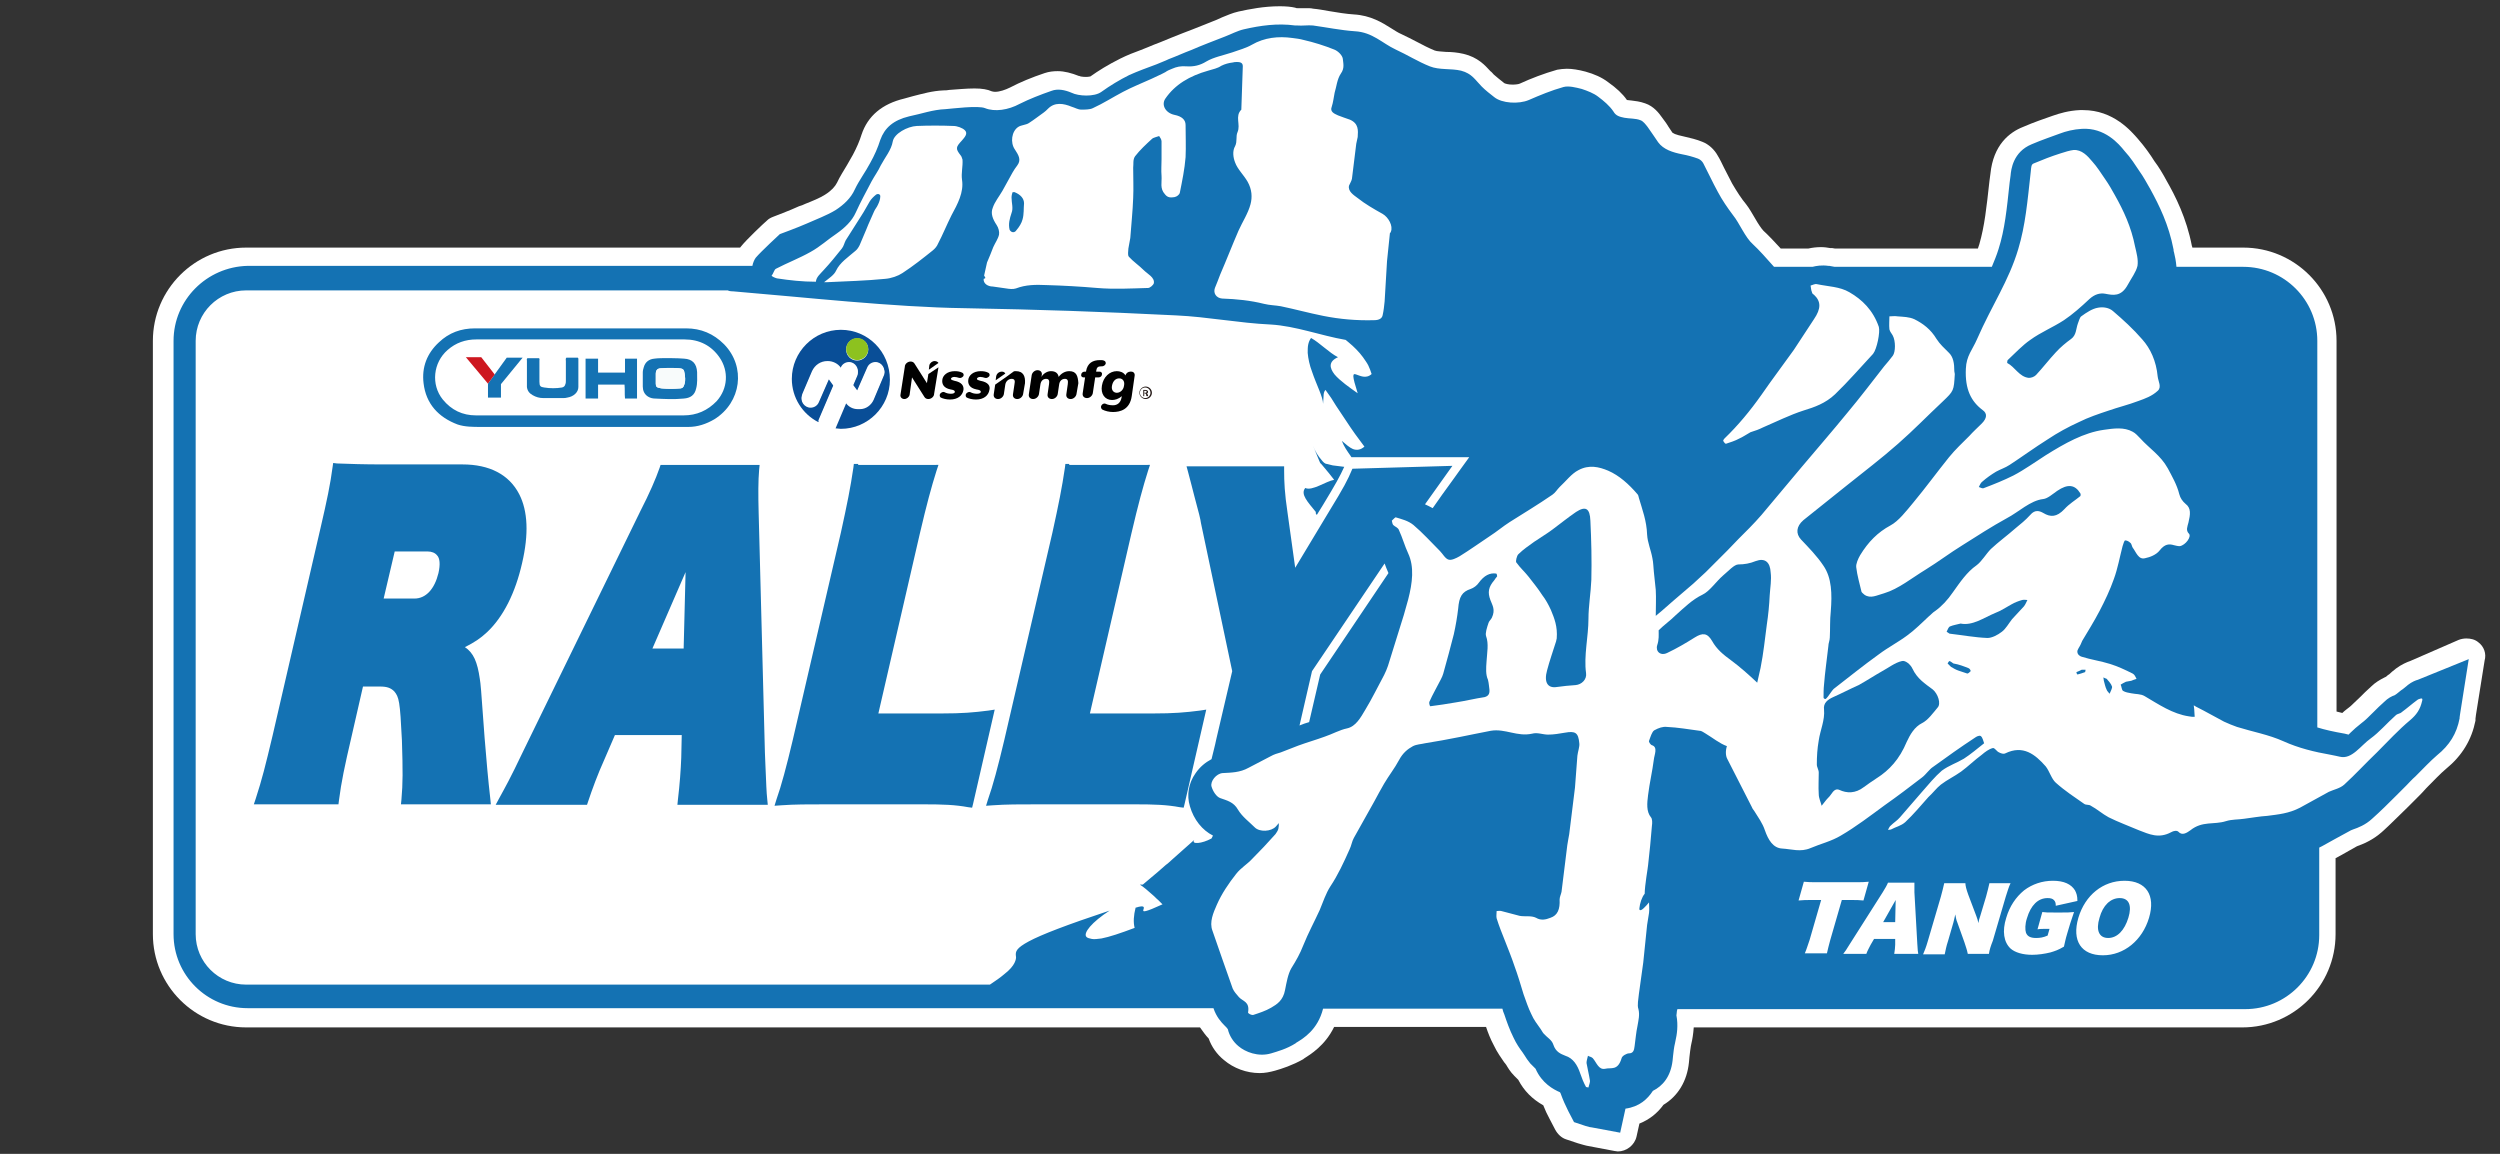 <?xml version="1.0" encoding="utf-8"?>
<!-- Generator: Adobe Illustrator 28.3.0, SVG Export Plug-In . SVG Version: 6.00 Build 0)  -->
<svg version="1.1" id="レイヤー_1" xmlns="http://www.w3.org/2000/svg" xmlns:xlink="http://www.w3.org/1999/xlink" x="0px"
	 y="0px" viewBox="0 0 520 240" style="enable-background:new 0 0 520 240;" xml:space="preserve">
<rect x="0" y="0" width="520" height="240" fill="#333333" stroke="none"/>
<style type="text/css">
	.st0{fill:#18467F;}
	.st1{fill:#FFFFFF;}
	.st2{fill:#1472B3;}
	.st3{fill:none;}
	.st4{fill:#094E97;}
	.st5{fill:#8DC21F;}
	.st6{fill:#231815;}
	.st7{fill:#CD171F;}
	.st8{fill:#F8FBFB;}
</style>
<path class="st0" d="M108.1,102.8c-2.1-4.1-6.2-6.2-11.8-6.2H79.9c-4.1,0-6.9-0.1-9.6-0.2l-0.8-0.1l-0.1,0.8
	c-0.5,3.8-1.2,7.1-2.5,12.7l-10,43.3c-1.5,6.3-2.2,9.1-3.5,13.1l-0.4,1.2h1.3h15.5h0.8l0.1-0.8c0.5-3.9,1.2-7.2,2.6-13.2l2.4-10.5
	h3.6c1.4,0,2.2,0.3,2.9,1c1,1.2,1.2,2,1.6,10.2c0.2,6.4,0.2,8.9-0.1,12.3l-0.1,1h1h16.7h1l-0.1-1c-0.5-4.4-0.8-7.9-1.2-12.8
	c-0.8-11-0.8-11-1-12.3c-0.5-3.5-1.3-5.4-3.1-6.6c2-1,3.2-1.8,4.6-3.1c3.4-3.2,5.9-8.2,7.3-14.4
	C110.1,111.1,109.9,106.3,108.1,102.8z M91.3,119.2c-0.8,3.3-2.6,5.3-5,5.3h-6.4l2.3-9.8H89c0.9,0,1.6,0.3,2,0.8
	C91.6,116.1,91.7,117.4,91.3,119.2z"/>
<g>
	<path class="st1" d="M515.5,133.6c-0.7-0.6-1.6-0.8-2.5-0.8c-0.5,0-1.1,0.1-1.6,0.3l-10.1,4.4c-0.6,0.2-1.8,0.7-3,1.6l-0.1,0.1
		c-0.4,0.3-0.9,0.7-1.3,1.1l-0.2,0.1c-0.2,0.2-0.4,0.4-0.7,0.5c-1,0.5-2,1.1-2.8,1.9c-0.9,0.8-1.6,1.5-2.3,2.2
		c-0.7,0.7-1.6,1.5-2,1.9c-0.6,0.5-1.2,0.9-1.7,1.4c-0.4-0.1-0.8-0.2-1.2-0.3V70.9c0-10.7-8.7-19.4-19.4-19.4H456v-0.1
		c0-0.1-0.1-0.2-0.1-0.3c-1.1-5.7-3.4-10.3-5.3-13.6c-0.8-1.5-1.6-2.8-2.5-4c-0.8-1.3-2-3-3.4-4.6s-5.1-6-11.4-6c-0.2,0-0.5,0-0.7,0
		c-2.3,0.1-4.3,0.7-5.7,1.2c-1.7,0.6-3.8,1.3-6.1,2.3c-2.8,1.1-6.2,3.7-6.8,9.8l-0.2,1.5c-0.6,5.4-1,9.3-2.1,13.1
		c-0.1,0.3-0.2,0.6-0.3,0.9h-29.7c-0.2,0-0.4-0.1-0.6-0.1c0,0,0,0-0.1,0h-0.2c0,0,0,0-0.1,0c-0.6-0.1-1.2-0.2-1.9-0.2
		c-0.9,0-1.8,0.1-2.7,0.3h-5.7c-1.2-1.3-2.5-2.7-3.6-3.7c-0.4-0.4-1.2-1.6-1.7-2.5c-0.6-1-1.2-2.1-1.9-3c-1-1.2-1.9-2.6-2.9-4.3
		c-0.6-1.1-1.1-2.2-1.7-3.3c-0.4-0.8-0.8-1.7-1.3-2.5c-0.7-1.3-1.9-2.4-3.2-2.9c-1.2-0.5-2.5-0.8-3.8-1.1c-1.9-0.4-2.4-0.7-2.5-0.9
		c-0.3-0.4-0.5-0.8-0.8-1.2c-0.4-0.7-0.9-1.3-1.4-2s-1.6-2.2-3.4-2.8c-1.1-0.4-2.1-0.5-2.9-0.6c-0.3,0-0.7-0.1-0.9-0.1
		c-0.9-1.3-2.2-2.5-3.9-3.7c-1.3-1-2.9-1.7-4.7-2.2c-1.5-0.4-2.8-0.6-3.9-0.6c-0.7,0-1.4,0.1-2,0.2c-2.8,0.8-5.4,1.8-7.8,2.9
		c-0.2,0.1-0.8,0.2-1.5,0.2c-0.9,0-1.5-0.2-1.7-0.3c-0.8-0.6-1.6-1.3-2.2-1.8c-0.2-0.2-0.4-0.5-0.7-0.7c-1.1-1.2-2.6-2.9-5.6-3.6
		c-1.3-0.3-2.5-0.4-3.6-0.4c-1-0.1-1.9-0.1-2.4-0.3c-1.2-0.5-2.4-1.1-3.7-1.8c-1-0.5-2.1-1.1-3.2-1.6c-0.7-0.3-1.3-0.7-2.1-1.2
		c-1.9-1.2-4.3-2.7-7.8-2.9c-1.6-0.1-3.4-0.4-5.2-0.7c-1.1-0.2-2.2-0.4-3.3-0.5c-0.4-0.1-0.8-0.1-1.3-0.1c-0.3,0-0.7,0-1,0
		c-0.2,0-0.4,0-0.6,0s-0.2,0-0.2,0h-0.1c-0.2,0-0.3,0-0.5-0.1c-0.8-0.2-2-0.3-3.2-0.3c-3.3,0-6.3,0.6-8.6,1.1
		c-1.3,0.3-2.4,0.8-3.4,1.2c-0.4,0.2-0.7,0.3-1.1,0.5c-1,0.4-2,0.8-3,1.2c-1.3,0.5-2.7,1.1-4.1,1.6c-1.6,0.6-3.2,1.3-4.7,1.9
		L240,9.3l-1.2,0.5c-0.5,0.2-1,0.4-1.5,0.6c-1.4,0.5-2.9,1.1-4.3,1.8c-2.6,1.3-4.5,2.5-6.2,3.7c-0.1,0-0.4,0.1-0.9,0.1
		c-0.7,0-1.3-0.1-1.4-0.2c0,0,0,0-0.1,0c-1.5-0.6-3-1-4.4-1c-0.9,0-1.8,0.1-2.7,0.4c-2.7,0.9-5.1,1.9-7.2,3c-1,0.5-2.2,0.9-3.1,0.9
		c-0.4,0-0.6-0.1-0.7-0.1c-0.9-0.4-2-0.6-3.6-0.6c-1.7,0-3.7,0.2-5.2,0.3c-0.5,0.1-0.9,0.1-1.2,0.1c-2.4,0.1-4.4,0.7-6.4,1.2
		c-0.6,0.2-1.2,0.3-1.8,0.5c-4.6,1.1-7.6,3.6-8.9,7.5c-0.4,1.3-1,2.7-1.8,4.2c-0.4,0.7-0.8,1.4-1.2,2.1c-0.7,1.2-1.5,2.4-2.1,3.7
		c-0.4,0.8-1.2,1.7-2.5,2.5c-1.1,0.7-2.6,1.3-4.1,1.9c-0.4,0.2-0.9,0.4-1.3,0.5c-1.7,0.8-5.4,2.2-5.4,2.2c-0.5,0.2-0.9,0.4-1.3,0.8
		c-0.7,0.6-4.2,3.9-5.4,5.4c-0.1,0.1-0.1,0.2-0.2,0.2H51.2c-10.7,0-19.4,8.7-19.4,19.4v123.4c0,10.7,8.7,19.4,19.4,19.4h198.4
		c0.7,1,1.3,1.8,1.7,2.2l0.1,0.1c0.6,1.7,1.7,3.3,3.2,4.5c2,1.7,4.7,2.7,7.4,2.7c1.1,0,2.1-0.2,3.2-0.5c1.4-0.4,3.6-1.1,5.9-2.4
		l0.1-0.1c1.4-0.9,4.4-2.7,6.3-6.6h31.6c0.4,1.2,0.9,2.5,1.6,3.8c0.7,1.5,1.6,2.7,2.2,3.6l0.1,0.1c0.1,0.1,0.2,0.3,0.3,0.4
		c0.3,0.5,0.8,1.4,1.7,2.3c0.3,0.3,0.6,0.6,0.8,0.8c1.2,2.3,2.9,4,5.2,5.3c0.4,1,0.8,1.9,1.3,2.8l1.2,2.3c0.5,0.9,1.3,1.7,2.3,2
		l2.4,0.8c0.9,0.3,1.5,0.4,1.8,0.5l5.8,1.1c0.2,0,0.5,0.1,0.7,0.1c1.8,0,3.5-1.3,3.9-3.1l0.6-2.7c2-0.8,3.7-2.1,5-3.9
		c3-1.8,4.9-4.9,5.3-8.8l0.1-1.1c0.1-0.9,0.2-1.7,0.3-2.3l0.1-0.5c0.2-0.8,0.4-2,0.5-3.4h114.1c10.7,0,19.4-8.7,19.4-19.4v-15.8
		c0.4-0.2,0.9-0.5,1.3-0.7c1-0.6,2-1.1,3-1.7l0.2-0.1c1.1-0.4,3.2-1.2,5.2-3c1.9-1.7,3.5-3.4,5.2-5c0.7-0.7,1.4-1.4,2.1-2.1
		c0.7-0.7,1.3-1.3,1.9-2c1.5-1.5,2.9-3,4.1-4c3.3-2.7,5.3-6,6.1-10c0,0,0,0,0-0.1v-0.2c0,0,0,0,0-0.1c0-0.3,0.1-0.5,0.1-0.8
		l1.8-11.3C517.2,136,516.7,134.5,515.5,133.6z"/>
	<path class="st2" d="M108,102.8c-2.1-4.1-6.2-6.2-11.8-6.2H79.7c-4.1,0-6.9-0.1-9.6-0.2l-0.8-0.1L69.2,97
		c-0.5,3.8-1.2,7.1-2.5,12.7l-10,43.3c-1.5,6.3-2.2,9.1-3.5,13.1l-0.4,1.2h1.3h15.5h0.8l0.1-0.8c0.5-3.9,1.2-7.2,2.6-13.2l2.4-10.5
		h3.6c1.4,0,2.2,0.3,2.9,1c1,1.2,1.2,2,1.6,10.2c0.2,6.4,0.2,8.9-0.1,12.3l-0.1,1h1h16.7h1l-0.1-1c-0.5-4.4-0.8-7.9-1.2-12.8
		c-0.8-11-0.8-11-1-12.3c-0.5-3.5-1.3-5.4-3.1-6.6c2-1,3.2-1.8,4.6-3.1c3.4-3.2,5.9-8.2,7.3-14.4C110,111.1,109.8,106.3,108,102.8z
		 M91.2,119.2c-0.8,3.3-2.6,5.3-5,5.3h-6.4l2.3-9.8h6.8c0.9,0,1.6,0.3,2,0.8C91.5,116.1,91.6,117.4,91.2,119.2z"/>
	<path class="st2" d="M141,166.4l-0.1,1h1h16.8h1l-0.1-1c-0.2-1.9-0.2-3-0.4-7.4l-0.1-2.5l-1.3-49.8c-0.1-3.8-0.1-6.7,0.1-9l0.1-1
		h-1h-19h-0.6l-0.2,0.6c-0.8,2.3-2.1,5.3-4,9l-24.3,49.8c-3,6.3-3.8,7.6-5.1,10l-0.7,1.3h1.5h16.8h0.7l0.2-0.6
		c0.9-2.7,2-5.7,3.4-8.8l2.2-5.1h13.9l-0.1,4.7C141.6,160.2,141.4,163,141,166.4z M135.7,134.9l6.9-15.9l-0.4,15.9H135.7z"/>
	<path class="st2" d="M178.4,96.5h-0.8l-0.1,0.8c-0.6,4.1-1.3,7.6-2.6,13.5l-10,43.1c-1.3,5.5-2.4,9.6-3.4,12.4l-0.4,1.3l1.4-0.1
		c2.8-0.2,5.5-0.2,9.6-0.2H192c4.2,0,6.7,0.1,9.4,0.6l0.8,0.1l0.2-0.8l4.2-18.3l0.3-1.3l-1.3,0.2c-3.1,0.4-5.5,0.6-9.7,0.6h-13.2
		l8.6-37.3c1.5-6.4,2.4-9.7,3.5-13.2l0.4-1.2H194h-15.5v-0.2H178.4z"/>
	<path class="st2" d="M222.4,96.5h-0.8l-0.1,0.8c-0.6,4.1-1.3,7.6-2.6,13.5l-10,43.1c-1.3,5.5-2.4,9.6-3.4,12.4l-0.4,1.3l1.4-0.1
		c2.8-0.2,5.5-0.2,9.6-0.2H236c4.2,0,6.7,0.1,9.4,0.6l0.8,0.1l0.2-0.8l4.2-18.3l0.3-1.3l-1.3,0.2c-3.1,0.4-5.5,0.6-9.7,0.6h-13.2
		l8.6-37.3c1.5-6.4,2.4-9.7,3.5-13.2l0.4-1.2H238h-15.6V96.5z"/>
	<g>
		<polygon class="st2" points="394.2,191.8 394.3,187.2 391.7,191.8 		"/>
		<path class="st2" d="M273.9,107.1l1.3-2.1c2.6-4.3,3.5-5.9,4.4-7.9c-0.8-0.1-1.7-0.2-2.4-0.3c-0.4-0.1-0.8-0.2-1.2-0.3
			c-0.4,0-0.8-0.4-1.1-0.8c-0.7-0.8-1.3-1.7-1.8-3c0.4,1,0.8,1.9,1.2,2.9c0.1,0.2,0.2,0.5,0.3,0.7l0.3,0.3l0.5,0.6
			c0.7,0.8,1.4,1.7,2.1,2.6c-1.7,0.3-4.6,2.4-6,1.7c-1.1,1.3,0.6,3,2.2,5C273.6,106.8,273.8,107,273.9,107.1z"/>
		<path class="st2" d="M440.9,186.8c-1.9,0-3.5,1.5-4.2,4.1c-0.8,2.6-0.1,4.2,1.8,4.2s3.4-1.6,4.2-4.2
			C443.5,188.3,442.8,186.8,440.9,186.8z"/>
		<path class="st2" d="M211.4,47.9c0.6-0.7,1.1-1.5,1.3-2.3c0.3-1.1,0.2-2.2,0.3-3.3c0-1-0.7-1.8-1.9-2.3c-0.1-0.1-0.5,0-0.5,0
			c-0.1,0.3-0.2,0.7-0.2,1.1c0,1.1,0.4,2.2,0,3.2c-0.4,1.2-0.7,2.3-0.4,3.5C210.4,48.5,211.1,48.4,211.4,47.9z"/>
		<path class="st2" d="M365.2,116.7c-1.2,0.5-2.4,0.7-3.6,0.7c-0.9,0-2.1,1.4-3.2,2.3c-1.5,1.3-2.8,3.3-4.3,4
			c-2.1,1-3.8,2.7-5.6,4.3c-1.1,1.1-2.4,2-3.5,3.1c0,1,0.1,1.9-0.3,3.1c-0.4,1.3,0.7,2.3,2.1,1.6c1.9-0.9,3.8-2,5.7-3.2
			c1.6-1,2.6-1,3.6,0.7c1,1.8,2.4,2.9,3.9,4c1.9,1.4,3.7,3,5.5,4.7c0.2-1,0.5-2.1,0.7-3.1c0.6-3,0.9-6,1.3-9c0.3-2,0.5-4,0.6-6.1
			c0.1-1.6,0.4-3.2,0.2-4.7C368.2,116.9,367.1,116,365.2,116.7z"/>
		<path class="st2" d="M420.6,124.8c-0.7,0.2-1.5,0.5-2.2,0.9c-1.1,0.6-2.3,1.4-3.4,1.8c-2.4,1-4.7,2.7-7.2,2.2
			c-0.7,0.2-1.5,0.3-2.2,0.6c-0.3,0.1-0.5,0.7-0.7,1.1c0.2,0.1,0.4,0.3,0.6,0.4c2.6,0.3,5.3,0.8,7.9,0.9c0.9,0,2.1-0.6,3-1.3
			c0.8-0.6,1.4-1.7,2.1-2.6c0.8-0.9,1.7-1.8,2.5-2.7c0.3-0.4,0.5-0.9,0.7-1.3C421.4,124.8,421,124.7,420.6,124.8z"/>
		<path class="st2" d="M402,143.4c-1.6-1.2-3.2-2.2-4.2-4.3c-0.4-0.9-1.5-1.8-2.2-1.6c-1.4,0.3-2.8,1.4-4.1,2.1
			c-1.6,0.9-3.1,1.9-4.9,2.9c-1.8,0.8-3.5,1.7-5.3,2.5c-1.1,0.5-2.1,1.2-1.9,2.6c0.2,2.2-0.8,4.3-1.1,6.4c-0.3,1.7-0.4,3.3-0.4,5
			c0,0.6,0.4,1.1,0.4,1.7c0,1.5-0.1,3,0,4.5c0,0.8,0.4,1.6,0.6,2.4c0.5-0.6,0.9-1.2,1.4-1.7c0.7-0.6,1.1-2.1,2.3-1.6
			c1.5,0.7,3.3,0.8,5.1-0.6c0.8-0.6,1.7-1.2,2.6-1.8c2.7-1.7,4.8-4,6.3-7.6c0.7-1.5,1.6-3.1,3.2-3.9c1.2-0.6,2.2-2,3.2-3.2
			C403.8,146.4,403.1,144.3,402,143.4z"/>
		<path class="st2" d="M409.5,139c-1-0.4-2-0.8-3.2-1c-0.3-0.2-0.5-0.4-0.8-0.5c-0.1,0-0.3,0.3-0.4,0.5c0.2,0.2,0.5,0.5,0.7,0.7
			c0.5,0.3,1,0.6,1.6,0.8s1.2,0.4,1.8,0.6c0.2,0,0.5-0.3,0.7-0.5C409.9,139.4,409.7,139.1,409.5,139z"/>
		<path class="st2" d="M433,139.3c-0.4,0.2-0.8,0.4-1.1,0.5c0,0.2,0.1,0.4,0.2,0.5c0.5-0.1,1-0.3,1.6-0.5c0,0,0.1-0.3,0.1-0.5
			C433.5,139.3,433.4,139.3,433,139.3z"/>
		<path class="st2" d="M502.9,141.4c-0.4,0.1-1.2,0.4-2.1,1.1l-0.1,0.1c-0.4,0.3-0.8,0.7-1.3,1c-0.4,0.3-0.8,0.7-1.3,1
			c-0.6,0.2-1.4,0.6-2.2,1.4c-0.8,0.7-1.5,1.4-2.2,2.1c-0.9,0.9-1.8,1.8-2.5,2.3c-0.9,0.7-1.7,1.4-2.3,2c-0.1,0.1-0.3,0.3-0.4,0.4
			c-0.3-0.1-0.5-0.1-0.8-0.2c-2.3-0.4-4.1-0.8-5.7-1.3V70.9c0-8.5-6.9-15.4-15.4-15.4h-13.9c-0.1-1.2-0.3-2.2-0.5-3
			c-0.1-0.2-0.1-0.4-0.1-0.6c-1-5.2-3-9.2-4.8-12.5c-0.8-1.4-1.5-2.7-2.3-3.8c-0.8-1.2-1.8-2.8-3.1-4.2c-1.2-1.5-4.1-4.9-8.9-4.6
			c-1.7,0.1-3.3,0.5-4.6,1c-1.6,0.6-3.7,1.3-5.8,2.2c-3.9,1.6-4.3,5.3-4.4,6.5L418,38c-0.6,5.6-1,9.7-2.3,13.8
			c-0.4,1.3-0.9,2.5-1.4,3.7h-32.7c-0.4-0.1-0.7-0.1-1.1-0.2h-0.2c-1.4-0.2-2.5,0-3.3,0.2h-8c-1.5-1.7-3.2-3.6-4.4-4.7
			c-1.6-1.4-2.8-4.4-4.1-6c-1.2-1.6-2.3-3.2-3.2-4.9c-1.1-2-2-4-3-5.9c-0.2-0.4-0.6-0.8-1.1-1c-1.1-0.4-2.2-0.7-3.3-0.9
			c-2-0.4-3.9-1-5-2.5c-0.7-1-1.4-2.1-2.2-3.2c-0.4-0.5-0.9-1.2-1.5-1.4c-1-0.4-2.2-0.3-3.3-0.5c-1-0.2-1.8-0.4-2.3-1.3
			c-0.8-1.2-2-2.2-3.2-3.1c-0.9-0.7-2.2-1.2-3.4-1.6c-1.2-0.3-2.7-0.7-3.8-0.4c-2.5,0.7-4.9,1.7-7.2,2.7c-2.1,0.9-5.6,0.7-7.2-0.6
			c-0.9-0.7-1.8-1.4-2.6-2.2c-1.3-1.3-2-2.7-4.3-3.3c-2.1-0.5-4.5-0.1-6.5-0.9c-2.5-1-4.7-2.4-7.1-3.5c-2.8-1.3-4.8-3.6-8.5-3.8
			c-2.9-0.2-5.8-0.8-8.7-1.2c-1.1-0.1-2.2,0.1-3.3,0c-0.1,0-0.2,0-0.4,0c-3.7-0.5-7.2,0-10.7,0.8c-1.3,0.3-2.6,1-3.9,1.5
			c-2.3,0.9-4.7,1.8-7,2.8c-1.6,0.6-3.1,1.3-4.7,1.9c-0.8,0.4-1.7,0.7-2.6,1.1c-1.9,0.7-3.8,1.4-5.6,2.2c-2,1-4,2.2-5.8,3.5
			c-1.5,1.1-4.8,0.9-6.2,0.2c-1.4-0.6-2.9-0.9-4.2-0.4c-2.3,0.8-4.6,1.7-6.6,2.7c-2.4,1.3-5.2,1.7-7.2,0.9c-1.4-0.6-6.9,0.1-8.2,0.2
			c-2.7,0.1-5.1,1-7.6,1.5c-3.3,0.8-5.1,2.4-6,4.9c-0.5,1.6-1.2,3.2-2.1,4.8c-1,1.9-2.3,3.6-3.2,5.5c-0.8,1.8-2.3,3.2-4,4.3
			c-1.8,1.1-4,1.9-6,2.8c-1.8,0.8-5.6,2.2-5.6,2.2s-3.9,3.6-5,4.9c-0.3,0.4-0.6,1.1-0.7,1.7h-105c-8.5,0.2-15.4,7.1-15.4,15.6v123.4
			c0,8.5,6.9,15.4,15.4,15.4h200.9c0.6,1.8,1.6,2.9,2.3,3.6l0.2,0.2c0.2,0.2,0.4,0.4,0.5,0.6c0.3,1.3,1.1,2.6,2.2,3.5
			c1.4,1.2,4.1,2.3,6.8,1.5c1.3-0.4,3.2-0.9,5.1-2.1l0.1-0.1c1.5-0.9,4.5-2.7,5.6-7.1h37.3c0.1,0.4,0.2,0.8,0.4,1.2
			c0.5,1.5,1.1,3.2,1.9,4.8c0.6,1.3,1.3,2.3,1.9,3.1c0.1,0.2,0.3,0.4,0.4,0.6c0.3,0.5,0.7,1.1,1.2,1.7c0.4,0.4,0.8,0.8,1.1,1.1
			c1.3,3,3.7,4.3,5.1,4.9c0,0,0,0.1,0.1,0.2c0.5,1.4,1,2.5,1.6,3.7l1.2,2.3l2.4,0.8c0.6,0.2,1.1,0.3,1.3,0.3l5.9,1.1l1.1-5
			c2.9-0.4,4.6-2,5.7-3.7c2-1,3.7-2.9,4.1-6.3l0.1-1c0.1-0.9,0.2-1.8,0.4-2.6l0.1-0.5c0.3-1.3,0.6-3.2,0.2-5.3
			c0-0.2,0.1-0.6,0.1-0.9l0.1-0.4H467c8.5,0,15.4-6.9,15.4-15.4v-18.2c0.2-0.1,0.4-0.2,0.6-0.3c0.9-0.5,1.8-1,2.7-1.5
			c1.1-0.6,2.2-1.2,3.3-1.8c0.2-0.1,0.3-0.1,0.5-0.2c0.9-0.3,2.5-0.9,3.9-2.2c1.8-1.6,3.4-3.2,5-4.8c0.7-0.7,1.4-1.4,2.1-2.1
			c0.6-0.6,1.2-1.3,1.9-1.9c1.6-1.6,3.1-3.2,4.5-4.4c2.6-2.1,4.1-4.5,4.7-7.7v-0.2c0-0.2,0.1-0.5,0.1-0.7l1.8-11.4L502.9,141.4z
			 M358.7,91.2c2.8-2.7,5.3-5.7,7.7-9.1c2.2-3.2,4.5-6.2,6.7-9.3c1.4-2.1,2.8-4.3,4.2-6.4c1.5-2.2,1.5-3.7,0-5.1
			c-0.2-0.1-0.4-0.3-0.4-0.5c-0.2-0.4-0.2-0.9-0.3-1.4c0.4-0.1,0.9-0.4,1.3-0.3c2.3,0.5,4.8,0.5,6.8,1.7c2.6,1.5,4.9,3.7,6.1,7.2
			c0.3,1.1-0.4,4.6-1.2,5.6c-2.6,2.8-5.2,5.8-7.9,8.4c-2,1.9-4.3,2.7-6.6,3.4c-2.8,0.9-5.6,2.3-8.4,3.5c-0.8,0.4-1.6,0.7-2.6,1
			c-0.9,0.5-1.6,1-2.3,1.3c-0.9,0.5-1.9,0.8-2.8,1.1c-0.2,0-0.4-0.3-0.5-0.5C358.3,91.8,358.5,91.4,358.7,91.2z M204.6,58
			c0.3-0.1,0.5-0.1,0.2-0.5c0-0.1-0.1-0.1-0.1-0.2c0.2-0.9,0.4-1.8,0.6-2.7c0.5-1.1,0.9-2.2,1.3-3.2c0.4-0.9,1-1.7,1.2-2.6
			c0.1-0.6-0.1-1.4-0.5-2c-0.8-1.2-1.3-2.4-0.8-3.6c0.4-1.2,1.3-2.3,2-3.5c0.7-1.3,1.4-2.5,2.1-3.8c0.3-0.5,0.6-1,1-1.5
			c0.9-1.2,0.2-2.2-0.5-3.3c-1-1.4-0.7-3.8,0.7-4.7c0.6-0.4,1.6-0.4,2.2-0.8c1.1-0.7,2.1-1.5,3.1-2.2c0.3-0.2,0.6-0.5,0.9-0.8
			c1.4-1.4,3.2-1.1,4.9-0.4c0.7,0.2,1.3,0.6,2,0.6c0.8,0,1.8,0,2.4-0.3c2.2-1,4.2-2.3,6.3-3.4c1.9-1,3.9-1.8,5.9-2.7
			c1-0.5,2-0.9,2.9-1.4c0.4-0.3,0.9-0.5,1.4-0.7c0.9-0.4,1.8-0.6,3-0.5c1.5,0.1,2.8-0.2,4.1-1c1.5-0.9,3.6-1.3,5.4-1.9
			c1.4-0.5,2.9-0.9,4.1-1.6c2.6-1.5,5.5-1.8,8.4-1.4c0.8,0.1,1.6,0.2,2.3,0.4c2.2,0.5,4.4,1.2,6.4,2c0.8,0.3,1.7,1.2,1.8,1.9
			c0.1,1,0.4,2-0.4,3.1c-0.8,1.2-0.9,2.7-1.3,4c-0.2,1-0.3,2-0.6,2.9c-0.4,1,0.4,1.4,1.3,1.8c0.8,0.3,1.6,0.6,2.5,0.9
			c1.8,0.8,1.7,2.2,1.6,3.6c-0.1,0.4-0.2,0.9-0.3,1.4c-0.3,2.4-0.6,4.8-0.9,7.3c-0.1,0.5-0.4,0.9-0.6,1.4c-0.3,1.2,1,2,1.8,2.6
			c1.5,1.2,3.4,2.3,5.2,3.3c1.2,0.7,2.2,2.5,1.7,3.7c0,0.1-0.1,0.2-0.2,0.3c-0.2,2-0.4,3.9-0.6,5.8c-0.2,2.8-0.3,5.6-0.5,8.4
			c-0.1,1-0.2,1.9-0.4,2.8c-0.1,0.7-0.7,1.1-1.8,1.1c-3.6,0.1-7.1-0.2-10.6-0.9c-3-0.6-5.9-1.4-8.8-2c-1.1-0.2-2.3-0.2-3.5-0.5
			c-2.8-0.7-5.7-1-8.7-1.1c-1.2-0.1-1.9-1.1-1.5-2.2c0.4-0.9,0.7-1.8,1.1-2.8c1.3-3,2.5-6.1,3.8-9.1c0.8-1.8,2-3.6,2.5-5.5
			c0.4-1.5,0.3-3.1-0.6-4.7c-0.8-1.4-2.1-2.6-2.6-4c-0.4-1-0.6-2.4,0-3.4c0.5-1,0.1-2,0.5-2.9c0.7-1.6-0.6-3.3,0.8-4.7
			c0,0,0-0.1,0-0.2c0.1-2.9,0.2-5.8,0.3-8.8c0-0.6-0.3-0.9-1.2-0.9c-0.3,0-0.6,0-0.9,0.1c-0.8,0.1-1.6,0.3-2.4,0.7
			c-0.7,0.5-1.7,0.7-2.7,1c-3.9,1.1-6.9,2.9-8.9,5.8c-0.9,1.3,0,3,1.9,3.4c1.5,0.3,2.3,1,2.3,2.1c0,2.2,0.1,4.4,0,6.7
			c-0.2,2.5-0.7,4.9-1.2,7.4c-0.1,0.4-0.6,0.8-1.1,0.9c-0.7,0.1-1.4,0.2-2-0.6c-1.1-1.2-0.6-2.5-0.7-3.8c-0.1-1.2,0-2.3,0-3.5
			s0-2.4,0-3.7c0-0.4-0.3-0.8-0.5-1.1c-0.5,0.2-1.2,0.3-1.5,0.6c-1.2,1.1-2.5,2.3-3.5,3.6c-0.5,0.7-0.3,1.6-0.4,2.4
			c0,2.1,0.1,4.2,0,6.3c-0.1,2.8-0.4,5.5-0.6,8.3c-0.1,0.7-0.3,1.5-0.4,2.2c0,0.6-0.2,1.3,0.1,1.7c0.9,1,2.1,1.8,3.1,2.8
			c0.8,0.8,2.3,1.5,2.1,2.7c-0.1,0.4-0.8,1-1.2,1c-3.5,0.1-7.1,0.3-10.6,0s-7-0.5-10.5-0.6c-2.3-0.1-4.3-0.1-6.4,0.7
			c-0.6,0.2-1.4,0.1-2,0c-0.9-0.1-1.9-0.3-2.8-0.4C205.5,59.6,204.5,59,204.6,58C204.6,58.1,204.6,58,204.6,58z M161.4,55.9
			c2.3-1.2,4.9-2.2,7.2-3.5c2-1.1,3.6-2.6,5.4-3.8c1.7-1.2,3.2-2.6,4-4.4c1-2.2,2.2-4.4,3.3-6.5c0.6-1.1,1.4-2.2,1.9-3.3
			c0.9-1.7,2.2-3.2,2.5-5c0.3-1.6,3-3.1,5-3.2c2.5-0.1,5.1-0.1,7.6,0c0.8,0,1.9,0.4,2.4,0.9c0.7,0.7-0.1,1.5-0.6,2.1
			c-1.3,1.4-1.4,1.7-0.3,3.1c0.2,0.2,0.3,0.6,0.4,0.9c0.1,1.4-0.3,2.8-0.1,4.2c0.4,2.6-0.9,5-2.2,7.4c-1,2-1.8,4-2.8,5.9
			c-0.2,0.5-0.6,1-1.1,1.4c-2,1.6-4,3.2-6.3,4.7c-0.9,0.6-2.3,1.1-3.6,1.2c-4,0.4-8.1,0.5-12.2,0.7c-0.2,0-0.3,0-0.5,0
			c1-0.8,2.1-1.5,2.5-2.4c0.8-1.7,2.5-2.8,4-4.1c0.4-0.3,0.7-0.8,0.9-1.2c0.5-1.1,0.9-2.2,1.4-3.3c0.5-1.3,1.1-2.5,1.6-3.7
			c0.2-0.5,0.6-0.9,0.8-1.4c0.3-0.6,0.5-1.2,0.5-1.8c0-0.4-0.5-0.6-0.9-0.3c-0.5,0.4-1,0.9-1.3,1.4c-0.6,1-1.1,2-1.7,2.9
			c-1.1,1.7-2.2,3.5-3.3,5.2c-0.3,0.6-0.4,1.2-0.8,1.7c-1.2,1.5-2.4,3-3.8,4.5c-0.7,0.8-1.5,1.4-1.6,2.4c-2.8,0-5.5-0.3-8.1-0.7
			c-0.4-0.1-1.1-0.4-1.1-0.6C160.9,56.9,161,56.1,161.4,55.9z M248.4,174.7l-4.5,4c-0.5,0.4-0.8,0.8-1.4,1.2l-1.6,1.4l-3.2,2.7h-0.6
			c0.8,0.5,1.7,1.3,2.6,2.1c0.5,0.4,0.8,0.8,1.2,1.1c0.3,0.3,0.7,0.7,0.9,0.9c-3.7,1.7-4.1,1.6-4,1.2c0.1-0.4,0.6-1.2-1.6-0.5
			c-0.4,1.6-0.5,3-0.2,4.2c-2.9,1.1-5.3,1.9-6.9,2.2c-0.8,0.1-1.5,0.2-2,0.1c-0.5-0.1-0.9-0.2-1.1-0.4c-0.8-0.8,1.1-3.1,4.8-5.5
			c-9,3-14.2,5-16.8,6.4s-2.8,2.1-2.7,3c0.1,0.4,0,0.9-0.3,1.5s-0.9,1.4-2.2,2.4c-0.7,0.6-1.7,1.3-2.9,2.1H51.2
			c-5.8,0-10.5-4.7-10.5-10.5V70.9c0-5.8,4.7-10.5,10.5-10.5h100.2c0.1,0.1,0.5,0.2,1.1,0.2c14.5,1.2,33.5,3.3,48,3.5
			c16.1,0.3,28,0.7,44.1,1.5c6.6,0.3,13.1,1.6,19.7,1.9c5.2,0.3,10.4,2.3,15.6,3.2c0.2,0.2,0.4,0.3,0.6,0.5c1.1,0.9,2.2,2,3,3.1
			c0.4,0.6,0.8,1.1,1.1,1.7c0.3,0.6,0.5,1.2,0.7,1.8c-1.2,1.1-2.5,0.3-3.2,0.1c-0.8-0.3-0.9,0.1,0.3,3.9c-1.7-1.2-3.7-2.6-4.8-3.9
			c-1.1-1.4-1.3-2.7,0.7-3.6c-1.8-0.9-3.8-3-5.6-4c-0.3,0.4-0.5,0.9-0.6,1.4s-0.1,1.1-0.1,1.7c0.1,1.2,0.4,2.6,0.9,3.9
			c0.9,2.7,2.3,5.3,2.3,6.7c0-0.5,0.1-1.1,0.1-1.6s0.1-1,0.4-1.3l1.2,1.7l1,1.6l2,3c1.3,2,2.6,3.8,3.9,5.5c-0.8,0.7-1.6,0.8-2.4,0.5
			c-0.7-0.3-1.5-1-2.3-1.7c0.4,1.1,1.1,2.1,1.8,3.1c0.1,0.1,0.1,0.2,0.2,0.3h0.4h0.6h18.2h1.8h3.5l-2.1,2.9l-1,1.4
			c-1.9,2.6-3.4,4.7-4.5,6.3c-0.6-0.3-1.1-0.6-1.6-0.8c1.2-1.7,2.7-3.8,4.7-6.6l1-1.4l-20.8,0.6c-1,2.4-1.8,3.9-4.8,8.8l-7.1,11.8
			l-1.6-11.5c-0.6-4-0.7-6.4-0.7-8.7V97h-0.9H248h-1.2l0.3,1.1c0.5,2,1,3.7,1.3,5c1,3.7,1.3,4.9,1.4,5.7l6.5,30.8l-3.3,14.1
			c-0.3,1.5-0.7,2.9-1,4.2c-1.3,0.7-2.4,1.6-3.3,2.9c-1.5,2.1-1.9,4.6-1.2,6.9c0.8,2.8,2.6,5,4.8,6.1c-0.1,0.2-0.2,0.4-0.3,0.6
			C250,175.5,247.7,175.7,248.4,174.7z M288.8,119.2l-14.2,21.1l-2.3,9.9c-0.7,0.2-1.3,0.4-2,0.7l2.6-11.3l15.1-22.4
			C288.2,117.8,288.5,118.5,288.8,119.2z M380.7,195.5c-0.3,1.1-0.5,1.9-0.7,2.8h-4.6c0.4-0.9,0.6-1.7,1-2.8l2.4-8.3h-1.9
			c-1.1,0-1.9,0-2.8,0.1l1.1-3.9c0.9,0.1,1.6,0.1,2.7,0.1h8c1.2,0,1.9,0,2.8-0.1l-1.1,3.9c-0.9-0.1-1.5-0.1-2.8-0.1h-1.7
			L380.7,195.5z M394,198.4c0.1-0.7,0.2-1.3,0.2-1.9v-1.2h-4.4l-0.7,1.2c-0.3,0.6-0.7,1.3-0.9,1.9h-4.8c0.4-0.5,0.6-0.8,1.4-2.1
			l6.8-10.7c0.5-0.8,0.9-1.5,1.1-2h5.5c0,0.5,0,1.2,0,2l0.6,10.7c0.1,1.4,0.1,1.7,0.2,2.1H394z M413.7,198.4h-4.4
			c-0.2-1-0.4-1.4-0.7-2.4l-1.5-4.2c-0.2-0.4-0.3-1.1-0.4-1.6c-0.1,0.6-0.3,1.2-0.4,1.7l-1.1,3.8c-0.4,1.2-0.5,1.9-0.7,2.8H400
			c0.3-0.7,0.6-1.4,1-2.8l2.7-9.2c0.3-1.1,0.5-1.9,0.7-2.8h4.4c0,0.5,0.2,1.3,0.6,2.4l1.7,4.5c0.2,0.5,0.3,0.9,0.4,1.4
			c0.1-0.5,0.2-1,0.4-1.5l1.2-4c0.3-1.1,0.5-1.9,0.7-2.8h4.4c-0.4,0.8-0.6,1.6-1,2.8l-2.7,9.2C414.1,196.7,413.8,197.6,413.7,198.4z
			 M430.6,192.1l-0.6,2c-0.4,1.3-0.5,2-0.7,2.8c-1.2,0.7-1.8,0.9-2.8,1.2c-1.2,0.3-2.6,0.5-3.8,0.5c-2,0-3.6-0.5-4.5-1.3
			c-1.4-1.3-1.8-3.6-0.9-6.4c0.7-2.4,2-4.3,3.7-5.7c1.7-1.3,3.8-2,6-2c2.3,0,3.8,0.7,4.6,2c0.3,0.6,0.5,1.1,0.5,2.2l-4.5,1
			c0-0.6-0.1-0.9-0.4-1.2s-0.7-0.4-1.3-0.4c-2,0-3.5,1.5-4.3,4.2c-0.4,1.2-0.4,2.4-0.2,3c0.3,0.8,1,1.1,2.1,1.1
			c0.8,0,1.5-0.1,2.4-0.5l0.4-1.4c-1.7,0-1.9,0-2.5,0.1l1-3.6c0.7,0.1,1.1,0.1,2.4,0.1h1.7c1,0,1.6,0,2.5-0.1
			C431.2,190.3,431,190.9,430.6,192.1z M447,190.9c-1.4,4.7-5.2,7.8-9.6,7.8c-4.5,0-6.5-3-5.1-7.8c1.4-4.7,5.1-7.7,9.6-7.7
			S448.4,186.2,447,190.9z M503.8,145.8c-0.4,1.8-1.2,2.9-2.5,4c-2.4,2-4.6,4.4-6.9,6.7c-2.3,2.2-4.5,4.6-6.8,6.7
			c-0.9,0.8-2.1,1-3.2,1.5c-2,1.1-4,2.2-6,3.3c-2.3,1.2-4.5,1.4-6.8,1.7c-1.6,0.1-3.2,0.4-4.8,0.6c-1.3,0.2-2.5,0.1-3.8,0.5
			c-2.5,0.8-4.9-0.1-7.4,1.9c-0.7,0.5-1.7,1.2-2.5,0.3c-0.3-0.3-1-0.2-1.5,0.1c-2.6,1.4-4.6,0.4-6.7-0.4c-2.1-0.9-4.3-1.7-6.3-2.7
			c-1.3-0.7-2.4-1.7-3.7-2.4c-0.4-0.3-1-0.1-1.4-0.4c-2-1.4-4-2.7-5.9-4.4c-0.9-0.8-1.3-2.4-2.1-3.4c-2.2-2.5-4.7-4.5-8.4-2.7
			c-0.4,0.2-0.9,0-1.3-0.2c-0.5-0.2-0.9-1-1.3-0.9c-0.8,0.2-1.6,0.8-2.3,1.4c-1.5,1.1-2.8,2.4-4.3,3.5c-1.4,1-2.9,1.7-4.2,2.7
			c-0.9,0.7-1.7,1.8-2.6,2.6c-1.6,1.8-3.1,3.6-4.8,5.2c-0.9,0.8-2,1-2.9,1.5c-0.2,0.1-0.5,0.1-0.7,0.1c0.2-0.3,0.3-0.7,0.6-0.9
			c0.6-0.6,1.3-1,1.9-1.7c1.5-1.7,3-3.5,4.5-5.2c1.4-1.6,2.8-3.3,4.2-4.5c1.5-1.1,3.1-1.6,4.6-2.5c1.4-0.9,2.8-2.1,4.2-3.2
			c-0.2-0.5-0.3-1.2-0.7-1.5c-0.3-0.2-0.9,0.1-1.3,0.4c-2.9,1.9-5.7,3.9-8.6,6c-0.8,0.5-1.5,1.6-2.3,2.2c-2.6,2-5.1,3.9-7.8,5.8
			c-3,2.2-6,4.5-9.1,6.3c-2,1.2-4.2,1.7-6.3,2.6c-2.1,0.9-4,0.2-5.9,0.1c-1.9-0.1-2.9-1.8-3.6-3.8c-0.5-1.5-1.4-2.7-2.2-4
			c-0.2-0.3-0.4-0.5-0.5-0.8c-1.7-3.3-3.4-6.7-5.1-10c-0.4-0.7-0.4-1.8-0.1-2.7c-1.6-0.6-2.9-1.7-4.4-2.6c-0.4-0.2-0.8-0.6-1.3-0.6
			c-2.3-0.3-4.5-0.7-6.8-0.8c-0.8-0.1-1.7,0.2-2.6,0.7c-0.5,0.3-0.8,1.4-1.1,2.2c-0.1,0.2,0.3,0.8,0.6,0.9c1.3,0.4,0.5,2,0.4,3
			c-0.3,2.4-0.9,4.9-1.2,7.4c-0.2,1.6-0.4,3.4,0.6,4.6c0.3,0.3,0.3,1.2,0.2,1.8c-0.2,2.7-0.5,5.5-0.8,8.2c0,0.3-0.7,4.2-0.7,5.9l0,0
			c-0.6,0.7-1,2-1.1,3c-0.1,0.7,0.5,0.4,0.9,0s0.8-0.8,1.1-1.2c0,0.7,0.1,1.4,0,2.2s-0.3,1.7-0.4,2.5c-0.3,2.6-0.5,5.2-0.8,7.8
			c-0.3,2.2-0.6,4.3-0.9,6.5c-0.1,1.1-0.4,2.4-0.1,3.2c0.3,1.2,0,2.3-0.2,3.5c-0.3,1.4-0.4,2.8-0.6,4.2c-0.1,0.9-0.3,1.5-1.2,1.5
			c-0.4,0-1.4,0.5-1.5,1c-0.8,2.7-2.2,1.9-3.4,2.2c-1.4,0.3-1.8-1.3-2.6-2.2c-0.3-0.3-0.7-0.3-1-0.5c-0.1,0.5-0.3,1-0.3,1.5
			c0.2,1.2,0.5,2.3,0.7,3.6c0.1,0.4-0.2,1-0.3,1.5c-0.2,0-0.3-0.1-0.5-0.1c-0.5-0.9-0.9-1.9-1.2-2.8c-0.6-1.8-1.5-3.2-3.1-3.7
			c-1-0.4-2-0.8-2.5-2.3c-0.3-1-1.3-1.5-2-2.3c-0.2-0.2-0.4-0.6-0.6-0.9c-0.7-1-1.5-2-2-3.2c-0.6-1.2-1.1-2.7-1.6-4.1
			c-0.6-2-1.2-4-1.9-5.9c-0.6-1.8-1.3-3.5-2-5.3c-0.6-1.5-1.2-3-1.7-4.6c-0.1-0.4,0-1,0-1.5c0.3,0,0.7-0.1,1,0
			c1.3,0.3,2.5,0.7,3.8,1c1.1,0.2,2.4-0.1,3.4,0.4c1,0.6,2,0.4,3,0c1.5-0.5,2-1.8,1.9-3.8c0-0.5,0.3-1.1,0.4-1.6
			c0.4-3.2,0.8-6.5,1.2-9.7c0.1-0.8,0.3-1.6,0.4-2.3c0.4-3.2,0.8-6.5,1.2-9.7c0.2-2.2,0.3-4.4,0.5-6.6c0.1-0.9,0.5-1.9,0.4-2.6
			c-0.2-2.2-0.8-2.6-3-2.2c-1.2,0.2-2.3,0.4-3.5,0.4c-1.1,0-2.2-0.5-3.3-0.2c-3.1,0.7-5.6-1.1-8.6-0.6c-2.2,0.4-4.4,0.9-6.5,1.3
			c-2.4,0.5-4.8,0.9-7.2,1.3c-0.8,0.2-1.7,0.2-2.5,0.6c-1.1,0.6-2.1,1.4-2.9,2.9c-0.9,1.7-2.1,3.2-3.1,4.9c-0.7,1.2-1.4,2.5-2.1,3.8
			c-1.4,2.5-2.8,5-4.2,7.5c-0.4,0.7-0.5,1.6-0.9,2.4c-1.2,2.7-2.4,5.3-4,7.7c-0.9,1.4-1.5,3.2-2.2,4.9c-1.1,2.4-2.4,4.8-3.4,7.3
			c-0.7,1.8-1.5,3.2-2.5,4.8c-0.7,1.2-1,3-1.3,4.5c-0.4,2.2-1.7,3-2.9,3.7c-1.2,0.7-2.5,1.1-3.7,1.5c-0.4,0.1-1.1-0.3-1.1-0.5
			c0.4-2.3-1.1-2.3-1.9-3.2c-0.5-0.6-1-1.1-1.3-1.8c-1.4-3.9-2.8-8-4.2-12c-0.7-1.8,0.2-3.8,0.9-5.4c1-2.3,2.5-4.5,4-6.4
			c1-1.3,2.3-2,3.4-3.2c1.6-1.6,3.2-3.3,4.8-5.1c0.2-0.3,0.5-0.7,0.6-1.1s0.1-0.8,0.1-1.2c-0.2,0.2-0.4,0.5-0.6,0.7
			c-1,1.1-3.4,1.2-4.4,0.2c-1.2-1.2-2.6-2.2-3.5-3.7c-0.9-1.6-2.3-1.9-3.7-2.4c-0.8-0.3-1.5-1.4-1.8-2.4c-0.3-1.1,1-2.7,2.3-2.8
			c1.8-0.1,3.6-0.1,5.4-1.1c1.5-0.8,3.1-1.6,4.6-2.4c0.7-0.4,1.4-0.6,2.1-0.8c1.2-0.5,2.4-0.9,3.6-1.4c1.9-0.7,3.7-1.2,5.6-1.9
			c1.5-0.5,3.1-1.4,4.6-1.7c1.8-0.4,2.8-2.2,3.8-3.9c1.4-2.3,2.6-4.8,3.9-7.2c0.3-0.6,0.6-1.3,0.8-1.9c1.1-3.5,2.2-7,3.3-10.6
			c0.3-1.1,0.6-2.1,0.9-3.2c0.9-3.5,1.3-6.8,0-9.6c-0.7-1.5-1.2-3.3-1.9-4.8c-0.2-0.6-0.8-0.7-1.2-1.1c-0.2-0.2-0.2-0.6-0.3-0.9
			c0.3-0.3,0.7-0.7,0.8-0.7c1.3,0.4,2.6,0.7,3.7,1.6c1.9,1.6,3.7,3.6,5.5,5.4c0.6,0.6,1.1,1.6,1.8,1.8c0.6,0.2,1.6-0.3,2.3-0.7
			c2.1-1.3,4.2-2.8,6.3-4.2c1.4-0.9,2.7-2,4.1-2.9c3-1.9,6-3.7,8.9-5.7c0.6-0.4,1-1.1,1.5-1.6c1.3-1.2,2.5-2.8,3.9-3.5
			c2.2-1.2,4.3-0.7,6.2,0.1c2.3,1,4.3,2.8,6.1,4.9c0.2,0.2,0.2,0.5,0.3,0.8c0.7,2.4,1.6,4.7,1.7,7.6c0.1,1.7,0.8,3.2,1.1,4.9
			c0.2,0.9,0.2,1.9,0.3,2.8c0.1,1.3,0.3,2.5,0.4,3.8c0.1,1.8,0,3.6,0,5.4c0.4-0.3,0.8-0.7,1.2-1c0.8-0.7,1.6-1.4,2.4-2.1
			c1.4-1.2,2.8-2.4,4.2-3.6c0.9-0.8,1.7-1.6,2.6-2.4c1.5-1.5,3-3,4.5-4.5c1.5-1.6,3.1-3.2,4.6-4.7c0.9-0.9,1.7-1.8,2.5-2.7
			c2.8-3.3,5.5-6.6,8.3-9.9c3.2-3.8,6.5-7.6,9.6-11.4c2.6-3.1,5.1-6.4,7.6-9.6c0.6-0.7,1.2-1.4,1.8-2.2c0.6-0.8,0.6-3.1,0-4.2
			c-0.2-0.4-0.6-0.8-0.7-1.3c-0.1-0.9,0-1.8,0-2.7c0.6,0,1.1-0.1,1.7,0c1.2,0.1,2.4,0.1,3.5,0.6c1.8,0.9,3.4,2.1,4.6,4.1
			c0.7,1.1,1.6,1.9,2.5,2.8c1,0.9,1.2,2.3,1.2,3.9c0,0.2,0.1,0.4,0.1,0.6c-0.2,3.5-0.2,3.5-2.5,5.7c-3.1,2.9-6.1,6-9.3,8.8
			c-3.5,3.1-7.1,5.8-10.7,8.7c-3,2.4-6,4.8-9,7.2c-1.5,1.3-1.6,2.8-0.5,4c1.6,1.7,3.3,3.4,4.7,5.5c1.7,2.5,1.8,5.8,1.5,9.5
			c-0.2,1.8-0.1,3.6-0.2,5.4c0,0.6-0.3,1.2-0.3,1.8c-0.3,2.7-0.7,5.4-0.9,8c-0.1,0.9-0.1,1.8-0.1,2.7c0,0.2,0.3,0.3,0.4,0.3
			c0.2-0.1,0.3-0.3,0.5-0.5c0.4-0.5,0.8-1.2,1.2-1.6c3.1-2.4,6.2-4.9,9.4-7.2c2-1.5,4-2.5,6-4c1.5-1.1,2.9-2.5,4.4-3.9
			c0.4-0.3,0.8-0.8,1.3-1.1c1.4-1,2.6-2.3,3.7-3.9c1.5-2.1,2.9-4.2,4.9-5.6c1.1-0.8,2-2.4,3-3.4c1.6-1.5,3.4-2.8,5.1-4.3
			c1.1-0.9,2.1-1.7,3.1-2.8c1-1.2,2-0.8,2.7-0.4c1.5,0.9,2.8,0.9,4.4-0.8c1-1.1,2.2-1.8,3.3-2.7c0.1-0.1,0.1-0.5,0-0.6
			c-1.1-1.8-2.6-2-4.8-0.5c-1,0.7-2,1.6-2.9,1.7c-2.7,0.3-5.1,2.7-7.6,4c-3.1,1.7-6.2,3.7-9.2,5.6c-2.6,1.6-5.1,3.5-7.7,5.1
			c-2.8,1.7-5.6,4-8.6,4.9c-1.5,0.4-2.8,1.2-4.1,0.3c-0.2-0.2-0.5-0.4-0.6-0.6c-0.4-1.7-0.9-3.4-1.1-5.1c-0.1-0.7,0.4-1.8,0.8-2.5
			c1.7-2.8,3.7-4.8,6.3-6.2c1.7-0.9,3.3-3,4.8-4.8c2.5-3,4.9-6.3,7.4-9.4c1.3-1.6,2.8-3,4.2-4.4c0.8-0.9,1.8-1.8,2.6-2.6
			c1.1-1.1,1.2-2.1,0.2-2.8c-2.4-1.8-3.7-4.3-3.5-8.6c0.1-2.7,1.4-4,2.3-6.1c3.2-7.3,6.6-12.1,8.6-18.8c1.5-5,1.9-9.8,2.6-16.1
			c0.1-1,0.1-1.5,0.6-1.7c1.9-0.8,3.7-1.5,5.6-2.1c0.9-0.3,1.9-0.6,2.7-0.7c1.7-0.1,2.9,1.2,3.9,2.4c1,1.1,1.8,2.4,2.7,3.7
			c0.7,1,1.4,2.2,2,3.3c1.8,3.2,3.4,6.6,4.2,10.7c0.3,1.3,0.7,2.7,0.5,4c-0.3,1.3-1.3,2.6-2,3.9c-1.4,2.6-3.1,2.2-4.7,1.9
			c-1.1-0.2-2.2,0.1-3.3,1.1c-1.7,1.6-3.5,3.2-5.3,4.4c-2.3,1.5-4.8,2.5-7,4.1c-1.6,1.1-3.1,2.7-4.7,4.2c-0.1,0.1-0.1,0.6-0.1,0.6
			c1.6,0.8,2.5,2.9,4.5,3.1c0.5,0,1.1-0.2,1.5-0.6c1.4-1.5,2.7-3.2,4.1-4.7c1-1.1,2.1-2,3.2-2.8s1-2.1,1.4-3.2
			c0.2-0.5,0.4-1.3,0.7-1.5c1.1-0.8,2.3-1.6,3.5-1.8c1.1-0.2,2.3,0,3.1,0.7c2.1,1.8,4.2,3.7,6.1,5.9c1.7,1.9,2.9,4.5,3.2,7.7
			c0.1,1,0.9,2.2,0,3c-1.2,1.1-2.6,1.6-4,2.1c-2.1,0.8-4.2,1.3-6.2,2c-2.1,0.7-4.2,1.4-6.2,2.4c-2.2,1-4.4,2.2-6.5,3.6
			c-2.7,1.7-5.3,3.6-7.9,5.3c-0.9,0.6-1.9,0.9-2.8,1.4c-1,0.6-2,1.3-2.9,2.1c-0.3,0.2-0.5,0.7-0.7,1.1c0.4,0.1,0.7,0.4,1.1,0.2
			c2.1-0.8,4.1-1.6,6.1-2.6c2.3-1.2,4.5-2.8,6.7-4.2c4-2.5,7.9-4.7,12.1-5.3c2.1-0.3,4.2-0.6,6,0.4c0.6,0.3,1.1,0.9,1.6,1.4
			c1.9,2.1,4.2,3.5,5.7,6.2c0.9,1.7,1.9,3.4,2.4,5.4c0.2,0.8,0.7,1.5,1.3,2c1.2,0.9,1,2.2,0.6,3.9c-0.2,0.8-0.6,1.6,0.1,2.3
			c0.6,0.6-0.7,2.4-1.9,2.6c-0.4,0-0.8-0.1-1.2-0.2c-1-0.3-1.9-0.3-3,1.1c-0.7,0.9-2,1.4-3,1.6c-1.4,0.4-1.9-1.3-2.6-2.2
			c-0.2-0.3-0.2-0.8-0.5-1c-0.3-0.3-0.7-0.5-1.1-0.5c-0.1,0-0.4,0.8-0.5,1.2c-0.6,2.3-1,4.6-1.8,6.8c-0.8,2.3-1.9,4.6-3,6.7
			s-2.4,4.2-3.6,6.2c-0.1,0.2-0.2,0.5-0.3,0.7c-0.2,0.5-0.8,1.2-0.7,1.6c0,0.5,0.5,0.9,0.9,1c1.9,0.6,4,0.9,5.9,1.5
			c1.6,0.5,3.1,1.2,4.7,2c0.4,0.2,0.6,0.7,0.8,1.1c-0.4,0.1-0.8,0.3-1.1,0.4c-0.4,0.1-0.7,0.1-1.1,0.2c-0.4,0.2-0.8,0.4-1.1,0.6
			c0.2,0.4,0.2,1.1,0.5,1.3c0.5,0.3,1.1,0.4,1.7,0.5c0.9,0.2,2,0.1,2.8,0.6c2.9,1.7,5.8,3.7,9.2,4.2c0.4,0.1,0.8,0.1,1.2,0.1
			c0-0.5-0.1-1-0.1-1.6c0-0.3-0.1-0.5-0.1-0.8c0.2,0.1,0.3,0.2,0.5,0.3c2,1,3.9,2.1,5.8,3.1c0.9,0.4,1.8,0.8,2.7,1.1
			c3.2,1,6.6,1.6,9.7,3s6.4,2.2,9.8,2.8c0.7,0.1,1.3,0.3,1.9,0.4c2.5,0.6,4.3-2.3,6.4-3.8c1.8-1.3,3.4-3.2,5.2-4.8
			c0.4-0.4,0.9-0.3,1.3-0.7c1.1-0.8,2.1-1.7,3.2-2.5c0.2-0.2,0.5-0.2,0.7-0.3C503.9,145.2,503.9,145.5,503.8,145.8z"/>
		<path class="st2" d="M437.5,140.9c0,0.2,0.1,0.5,0.1,0.7c0.2,0.7,0.3,1.3,0.6,1.9c0.1,0.3,0.4,0.5,0.6,0.8
			c0.2-0.5,0.6-1.2,0.5-1.5c-0.2-0.6-0.6-1-1.1-1.6C437.9,141.1,437.7,141,437.5,140.9z"/>
		<path class="st2" d="M311.2,119.3c-1.3-0.2-2.5,0.4-3.6,1.9c-0.4,0.6-1.1,1.1-1.7,1.3c-1.8,0.6-2.4,1.6-2.6,4.1
			c-0.2,1.7-0.5,3.5-0.9,5.3c-0.7,2.7-1.4,5.4-2.2,8.2c-0.1,0.4-0.3,0.8-0.5,1.2c-0.8,1.6-1.7,3.1-2.4,4.7c-0.1,0.2,0.1,0.9,0.2,0.9
			c1.7-0.2,3.5-0.5,5.3-0.8c2-0.3,4-0.8,6-1.1c0.7-0.2,1.1-0.6,1-1.6c-0.1-0.6-0.1-1.2-0.3-2c-0.5-1.1-0.4-2.4-0.3-3.8
			c0.1-1.8,0.5-3.7-0.1-5.3c-0.2-0.6,0.2-1.8,0.5-2.7c0.1-0.4,0.5-0.7,0.7-1.1c0.8-1.7,0.1-2.6-0.3-3.7c-0.6-1.6-0.4-2.7,0.8-4.1
			c0.2-0.3,0.4-0.6,0.6-0.8C311.4,119.6,311.3,119.3,311.2,119.3z"/>
		<path class="st2" d="M327.8,106.5c-1.6,1.1-3.1,2.3-4.7,3.5c-1.3,1-2.7,1.8-4,2.7c-1.1,0.8-2.3,1.6-3.3,2.6
			c-0.3,0.3-0.6,1.5-0.4,1.7c0.8,1.1,1.7,1.9,2.5,2.9c1,1.3,2,2.5,2.9,3.9c0.7,0.9,1.3,2,1.8,3.1c0.7,1.7,1.4,3.4,1.2,5.9
			c-0.1,0.3-0.1,0.6-0.2,0.8c-0.6,1.9-1.3,3.9-1.8,5.8c-0.7,2.5,0.1,3.8,2,3.5c1.3-0.2,2.6-0.3,3.9-0.4s2.4-1.2,2.2-2.5
			c-0.5-3.6,0.5-7.6,0.5-11.3c0-2.6,0.5-5.5,0.6-8.1c0.1-4.1,0-8.2-0.2-12.3C330.7,105.7,329.8,105.2,327.8,106.5z"/>
	</g>
	<g>
		<g>
			<g>
				<path class="st3" d="M209.3,78.3L209.3,78.3L209.3,78.3z"/>
				<path d="M211.3,77.2c-0.2,0-0.4,0-0.5,0.1l-1.5,1.1l0,0l0,0L207,80l-0.3,2c-0.1,0.6,0.3,1,0.9,1c0.6,0,1.1-0.5,1.2-1l0.3-2
					c0.1-0.7,0.7-1.2,1.3-1.2s0.8,0.3,0.6,1.2l-0.3,2c-0.1,0.6,0.3,1,0.9,1c0.6,0,1.1-0.5,1.2-1l0.4-2.3
					C213.3,78.2,212.8,77.2,211.3,77.2z"/>
				<path d="M208.4,77.3L208.4,77.3c-0.6,0-1.1,0.4-1.2,1l-0.1,0.8l2-1.4C209,77.5,208.8,77.3,208.4,77.3z"/>
				<path d="M194.4,75.1c-0.5,0-1,0.4-1.1,0.9l-0.1,0.9l2-1.4C195.1,75.3,194.8,75.1,194.4,75.1z"/>
				<path d="M193.1,77.8l-0.3,1.9l-2.6-4.1c-0.2-0.3-0.5-0.4-0.8-0.4c-0.6,0-1.2,0.5-1.2,1.1l-0.9,5.8c-0.1,0.5,0.3,0.9,0.8,0.9
					s1-0.4,1.1-0.9l0.5-3.6l2.6,4.1c0.2,0.3,0.5,0.4,0.8,0.4c0.6,0,1.2-0.5,1.2-1.1l0.9-5.5L193.1,77.8z"/>
				<path d="M222.4,77.2c-0.9,0-1.7,0.5-2.2,1.2c-0.1-0.7-0.6-1.2-1.6-1.2c-0.7,0-1.5,0.4-2,1.2l0.1-0.4c0.1-0.6-0.3-1-0.9-1
					c-0.6,0-1.1,0.5-1.2,1l-0.6,4c-0.1,0.6,0.3,1,0.9,1c0.6,0,1.1-0.5,1.2-1l0.3-2c0.1-0.8,0.6-1.2,1.2-1.2c0.6,0,0.7,0.4,0.6,1.1
					l-0.3,2.1c-0.1,0.6,0.3,1,0.9,1c0.6,0,1.1-0.5,1.2-1l0.3-2c0.1-0.8,0.6-1.2,1.2-1.2c0.6,0,0.7,0.4,0.6,1.1l-0.3,2.1
					c-0.1,0.6,0.3,1,0.9,1l0,0c0.6,0,1.1-0.5,1.2-1l0.4-2.3C224.2,78.2,223.9,77.2,222.4,77.2z"/>
				<path d="M229,76.2c0.1,0,0.1,0,0.2,0c0.3,0,0.7-0.2,0.8-0.6c0-0.3-0.1-0.5-0.4-0.6c-0.2-0.1-0.5-0.1-0.8-0.1
					c-1.5,0-2.6,0.6-2.9,2.3v0.1h-0.3c-0.4,0-0.7,0.3-0.7,0.6c-0.1,0.4,0.2,0.6,0.5,0.6h0.3l-0.5,3.3c-0.1,0.6,0.3,1,0.9,1
					c0.6,0,1.1-0.5,1.2-1l0.5-3.3h0.7c0.4,0,0.7-0.3,0.7-0.6c0.1-0.4-0.2-0.6-0.5-0.6H228v-0.1C228.1,76.4,228.4,76.2,229,76.2z"/>
				<path d="M235.3,77.3h-0.2c-0.4,0-0.9,0.3-1,0.8c-0.4-0.7-1.2-0.9-1.8-0.9c-1.5,0-2.8,1.2-3.1,3c-0.3,1.7,0.6,3,2.1,3
					c0.6,0,1.4-0.2,2-0.8v0.2c-0.2,1.2-0.9,1.7-1.8,1.7c-0.6,0-1.1-0.1-1.5-0.3c-0.4-0.2-0.9,0.1-1,0.6c0,0.2,0.1,0.5,0.3,0.6
					c0.6,0.3,1.4,0.5,2.2,0.5c1.5,0,3.5-0.5,3.9-3.3l0.6-4.2C236.1,77.7,235.8,77.3,235.3,77.3z M232.3,81.7c-0.7,0-1.2-0.6-1-1.5
					c0.2-1,0.8-1.5,1.5-1.5s1.2,0.6,1,1.5C233.7,81.1,233,81.7,232.3,81.7z"/>
				<path d="M198.5,79.2c-0.4-0.1-0.7-0.2-0.7-0.4c0-0.2,0.3-0.4,0.7-0.4c0.3,0,0.7,0.1,1,0.2s0.7-0.1,0.9-0.4
					c0.1-0.3,0-0.6-0.3-0.7c-0.4-0.2-0.9-0.3-1.5-0.3c-1.6,0-2.5,0.9-2.6,1.8c-0.1,0.8,0.2,1.7,1.7,2c0.6,0.1,0.9,0.2,0.9,0.5
					s-0.4,0.4-0.8,0.4c-0.5,0-0.9-0.1-1.3-0.3c-0.3-0.2-0.8,0-1,0.4c-0.1,0.3,0,0.6,0.2,0.7c0.4,0.2,1.1,0.4,1.9,0.4
					c1.6,0,2.6-0.8,2.8-2C200.5,80.3,200.1,79.5,198.5,79.2z"/>
				<path d="M203.9,79.2c-0.4-0.1-0.7-0.2-0.7-0.4c0-0.2,0.3-0.4,0.7-0.4c0.3,0,0.7,0.1,1,0.2s0.7-0.1,0.9-0.4
					c0.1-0.3,0-0.6-0.3-0.7c-0.4-0.2-0.9-0.3-1.5-0.3c-1.6,0-2.5,0.9-2.6,1.8c-0.1,0.8,0.2,1.7,1.7,2c0.6,0.1,0.9,0.2,0.9,0.5
					s-0.4,0.4-0.8,0.4c-0.5,0-0.9-0.1-1.3-0.3c-0.3-0.2-0.8,0-1,0.4c-0.1,0.3,0,0.6,0.2,0.7c0.4,0.2,1.1,0.4,1.9,0.4
					c1.6,0,2.6-0.8,2.8-2C206,80.3,205.6,79.5,203.9,79.2z"/>
				<g>
					<path class="st4" d="M174.9,68.6c-5.6,0-10.2,4.6-10.2,10.2c0,3.9,2.2,7.3,5.5,9l3.2-7.5l-1-1.4l-2.1,4.8
						c-0.3,0.7-1,1.1-1.7,1.1c-1.3,0-2.3-1.4-1.7-2.6l2-4.7c0.5-1.3,1.8-2.1,3.2-2.1h0.1c1.1,0,2.1,0.5,2.7,1.4v-0.1
						c0.3-0.7,1-1.1,1.7-1.1c1.3,0,2.2,1.4,1.7,2.6l-0.9,2.1l0.9,1.2l2.1-4.8c0.3-0.7,1-1.1,1.7-1.1c1.3,0,2.3,1.4,1.7,2.6l-2.1,5
						c-0.5,1.1-1.6,1.9-2.8,1.9h-0.5c-1,0-1.9-0.5-2.4-1.2l-2.2,5.2c0.4,0,0.8,0.1,1.1,0.1c5.6,0,10.2-4.6,10.2-10.2
						C185.1,73.1,180.5,68.6,174.9,68.6z M178.3,75c-1.3,0-2.3-1-2.3-2.3s1-2.3,2.3-2.3s2.3,1,2.3,2.3C180.6,73.9,179.6,75,178.3,75
						z"/>
					<circle class="st5" cx="178.3" cy="72.6" r="2.3"/>
					<path class="st1" d="M178.4,84.8h0.5c1.2,0,2.3-0.7,2.8-1.9l2.1-5c0.5-1.2-0.4-2.6-1.7-2.6c-0.7,0-1.4,0.4-1.7,1.1l-2.1,4.8
						l-0.9-1.2l0.9-2.1c0.5-1.2-0.4-2.6-1.7-2.6c-0.7,0-1.4,0.4-1.7,1.1v0.1c-0.6-0.9-1.7-1.4-2.7-1.4h-0.1c-1.4,0-2.6,0.8-3.2,2.1
						l-2,4.7c-0.5,1.2,0.4,2.6,1.7,2.6c0.8,0,1.4-0.4,1.7-1.1l2.1-4.8l1,1.4l-3.2,7.5c1.1,0.6,2.3,0.9,3.5,1.1l2.2-5.2
						C176.6,84.4,177.5,84.8,178.4,84.8z"/>
				</g>
			</g>
			<g>
				<path class="st6" d="M239.6,81.7c0,0.7-0.6,1.3-1.3,1.3s-1.3-0.6-1.3-1.3s0.6-1.3,1.3-1.3C239,80.4,239.6,81,239.6,81.7z
					 M237.1,81.7c0,0.6,0.5,1.1,1.1,1.1s1.1-0.5,1.1-1.1s-0.5-1.1-1.1-1.1S237.1,81.1,237.1,81.7z M237.7,81.1c0.1,0,0.3,0,0.5,0
					c0.4,0,0.6,0.2,0.6,0.4c0,0.2-0.1,0.3-0.3,0.3l0,0c0.1,0,0.2,0.1,0.2,0.2c0.1,0.2,0.1,0.3,0.1,0.4h-0.3c0,0-0.1-0.1-0.1-0.3
					c0-0.2-0.1-0.2-0.3-0.3H238v0.6h-0.2v-1.3C237.8,81.1,237.7,81.1,237.7,81.1z M238,81.7h0.2c0.2,0,0.3-0.1,0.3-0.2
					c0-0.2-0.1-0.2-0.3-0.2c-0.1,0-0.2,0-0.2,0V81.7z"/>
			</g>
		</g>
		<g>
			<path class="st2" d="M142.7,68.3c3.1,0,5.7,1.1,7.9,3.3c4.6,4.7,3.6,12.1-2,15.6c-1.7,1-3.5,1.6-5.4,1.6c-1.2,0-30.1,0-43.2,0
				c-1.6,0-3.3,0-4.8-0.5c-4-1.5-6.6-4.3-7.1-8.6c-0.4-3.3,0.7-6.2,3.2-8.5c2.1-2,4.6-2.9,7.5-2.9C106.1,68.3,135.4,68.3,142.7,68.3
				z M120.7,70.6c-7.2,0-14.4,0-21.6,0c-2.3,0-4.3,0.7-6,2.2c-3,2.6-3.5,7.2-1,10.3c1.8,2.2,4.1,3.3,6.9,3.3c14.4,0,28.8,0,43.2,0
				c2.7,0,5-1,6.9-3c2.3-2.6,2.5-6.2,0.6-9c-1.7-2.5-4.2-3.8-7.3-3.8C135.2,70.6,128,70.6,120.7,70.6z"/>
			<path class="st2" d="M142.3,74.6c1.7,0.1,2.6,1,2.7,2.8c0,1.1,0.1,2.3-0.2,3.4c-0.3,1.4-1.2,2-2.6,2.1c-2,0.2-3.9,0.1-5.9,0
				c-0.5,0-1-0.1-1.5-0.4c-0.8-0.5-1.1-1.3-1.1-2.1c0-1,0-1.9,0-2.9c0-0.4,0.1-0.8,0.2-1.1c0.3-1.1,1.1-1.7,2.2-1.8
				C137.3,74.4,141.4,74.5,142.3,74.6z M137.6,76.6c-0.8,0-1.2,0.3-1.2,1.1c0,0.7,0,1.4,0,2.1c0,0.6,0.2,0.8,0.8,0.9
				c0.2,0.1,0.4,0.1,0.6,0.1c1.2,0.1,2.3,0.1,3.5,0c0.7,0,0.9-0.3,1.1-1c0.2-0.7,0.1-1.4,0-2.1c-0.1-0.8-0.3-1.1-1.2-1.1
				C140.6,76.5,138.2,76.5,137.6,76.6z"/>
			<path class="st2" d="M130,74.6c0.9,0,1.7,0,2.5,0c0,2.8,0,5.5,0,8.3c-0.8,0-1.6,0-2.5,0c-0.1-1,0-1.9-0.1-2.9c-1.8,0-3.6,0-5.5,0
				c0,1,0,1.9,0,2.9c-0.9,0-1.7,0-2.6,0c0-2.8,0-5.5,0-8.3c0.8,0,1.7,0,2.6,0c0,1,0,1.9,0,2.9c1.9,0,3.7,0,5.6,0
				C130,76.5,130,75.6,130,74.6z"/>
			<path class="st2" d="M109.7,74.5c0.8,0,1.6,0,2.4,0c0.2,0.1,0.1,0.4,0.1,0.5c0,1.5,0,3,0,4.4c0,0.9,0.2,1.1,1,1.2
				c1.2,0.2,2.5,0.2,3.7,0c0.4-0.1,0.6-0.3,0.7-0.7c0.1-0.2,0.1-0.5,0.1-0.7c0-1.4,0-2.7,0-4.1c0-0.2-0.1-0.5,0.1-0.7
				c0.8,0,1.6,0,2.4,0c0,0.1,0.1,0.1,0.1,0.2c0,2,0,4,0,5.9c0,1.1-1,2-2.3,2.2c-0.3,0.1-0.6,0.1-0.9,0.1c-1.4,0-2.7,0-4.1,0
				c-0.8,0-1.5-0.2-2.2-0.6s-1.1-0.9-1.2-1.7c0-0.3,0-0.5,0-0.8c0-1.6,0-3.1,0-4.7C109.6,74.9,109.5,74.7,109.7,74.5z"/>
			<polygon class="st2" points="105.4,74.4 108.7,74.4 104.2,79.9 104.2,82.7 101.5,82.7 101.5,79.8 			"/>
			<polygon class="st7" points="102.9,77.9 101.5,79.8 96.9,74.3 100.1,74.3 			"/>
			<path class="st8" d="M141.2,76.6c0.9,0.1,1.1,0.3,1.2,1.1c0.1,0.7,0.2,1.4,0,2.1s-0.4,1-1.1,1c-1.2,0.1-2.3,0.1-3.5,0
				c-0.2,0-0.4-0.1-0.6-0.1c-0.6-0.1-0.8-0.3-0.8-0.9c0-0.7,0-1.4,0-2.1c0.1-0.8,0.4-1.1,1.2-1.1c0.6,0,1.1,0,1.7,0
				C139.3,76.6,140.6,76.5,141.2,76.6z"/>
		</g>
	</g>
</g>
</svg>
